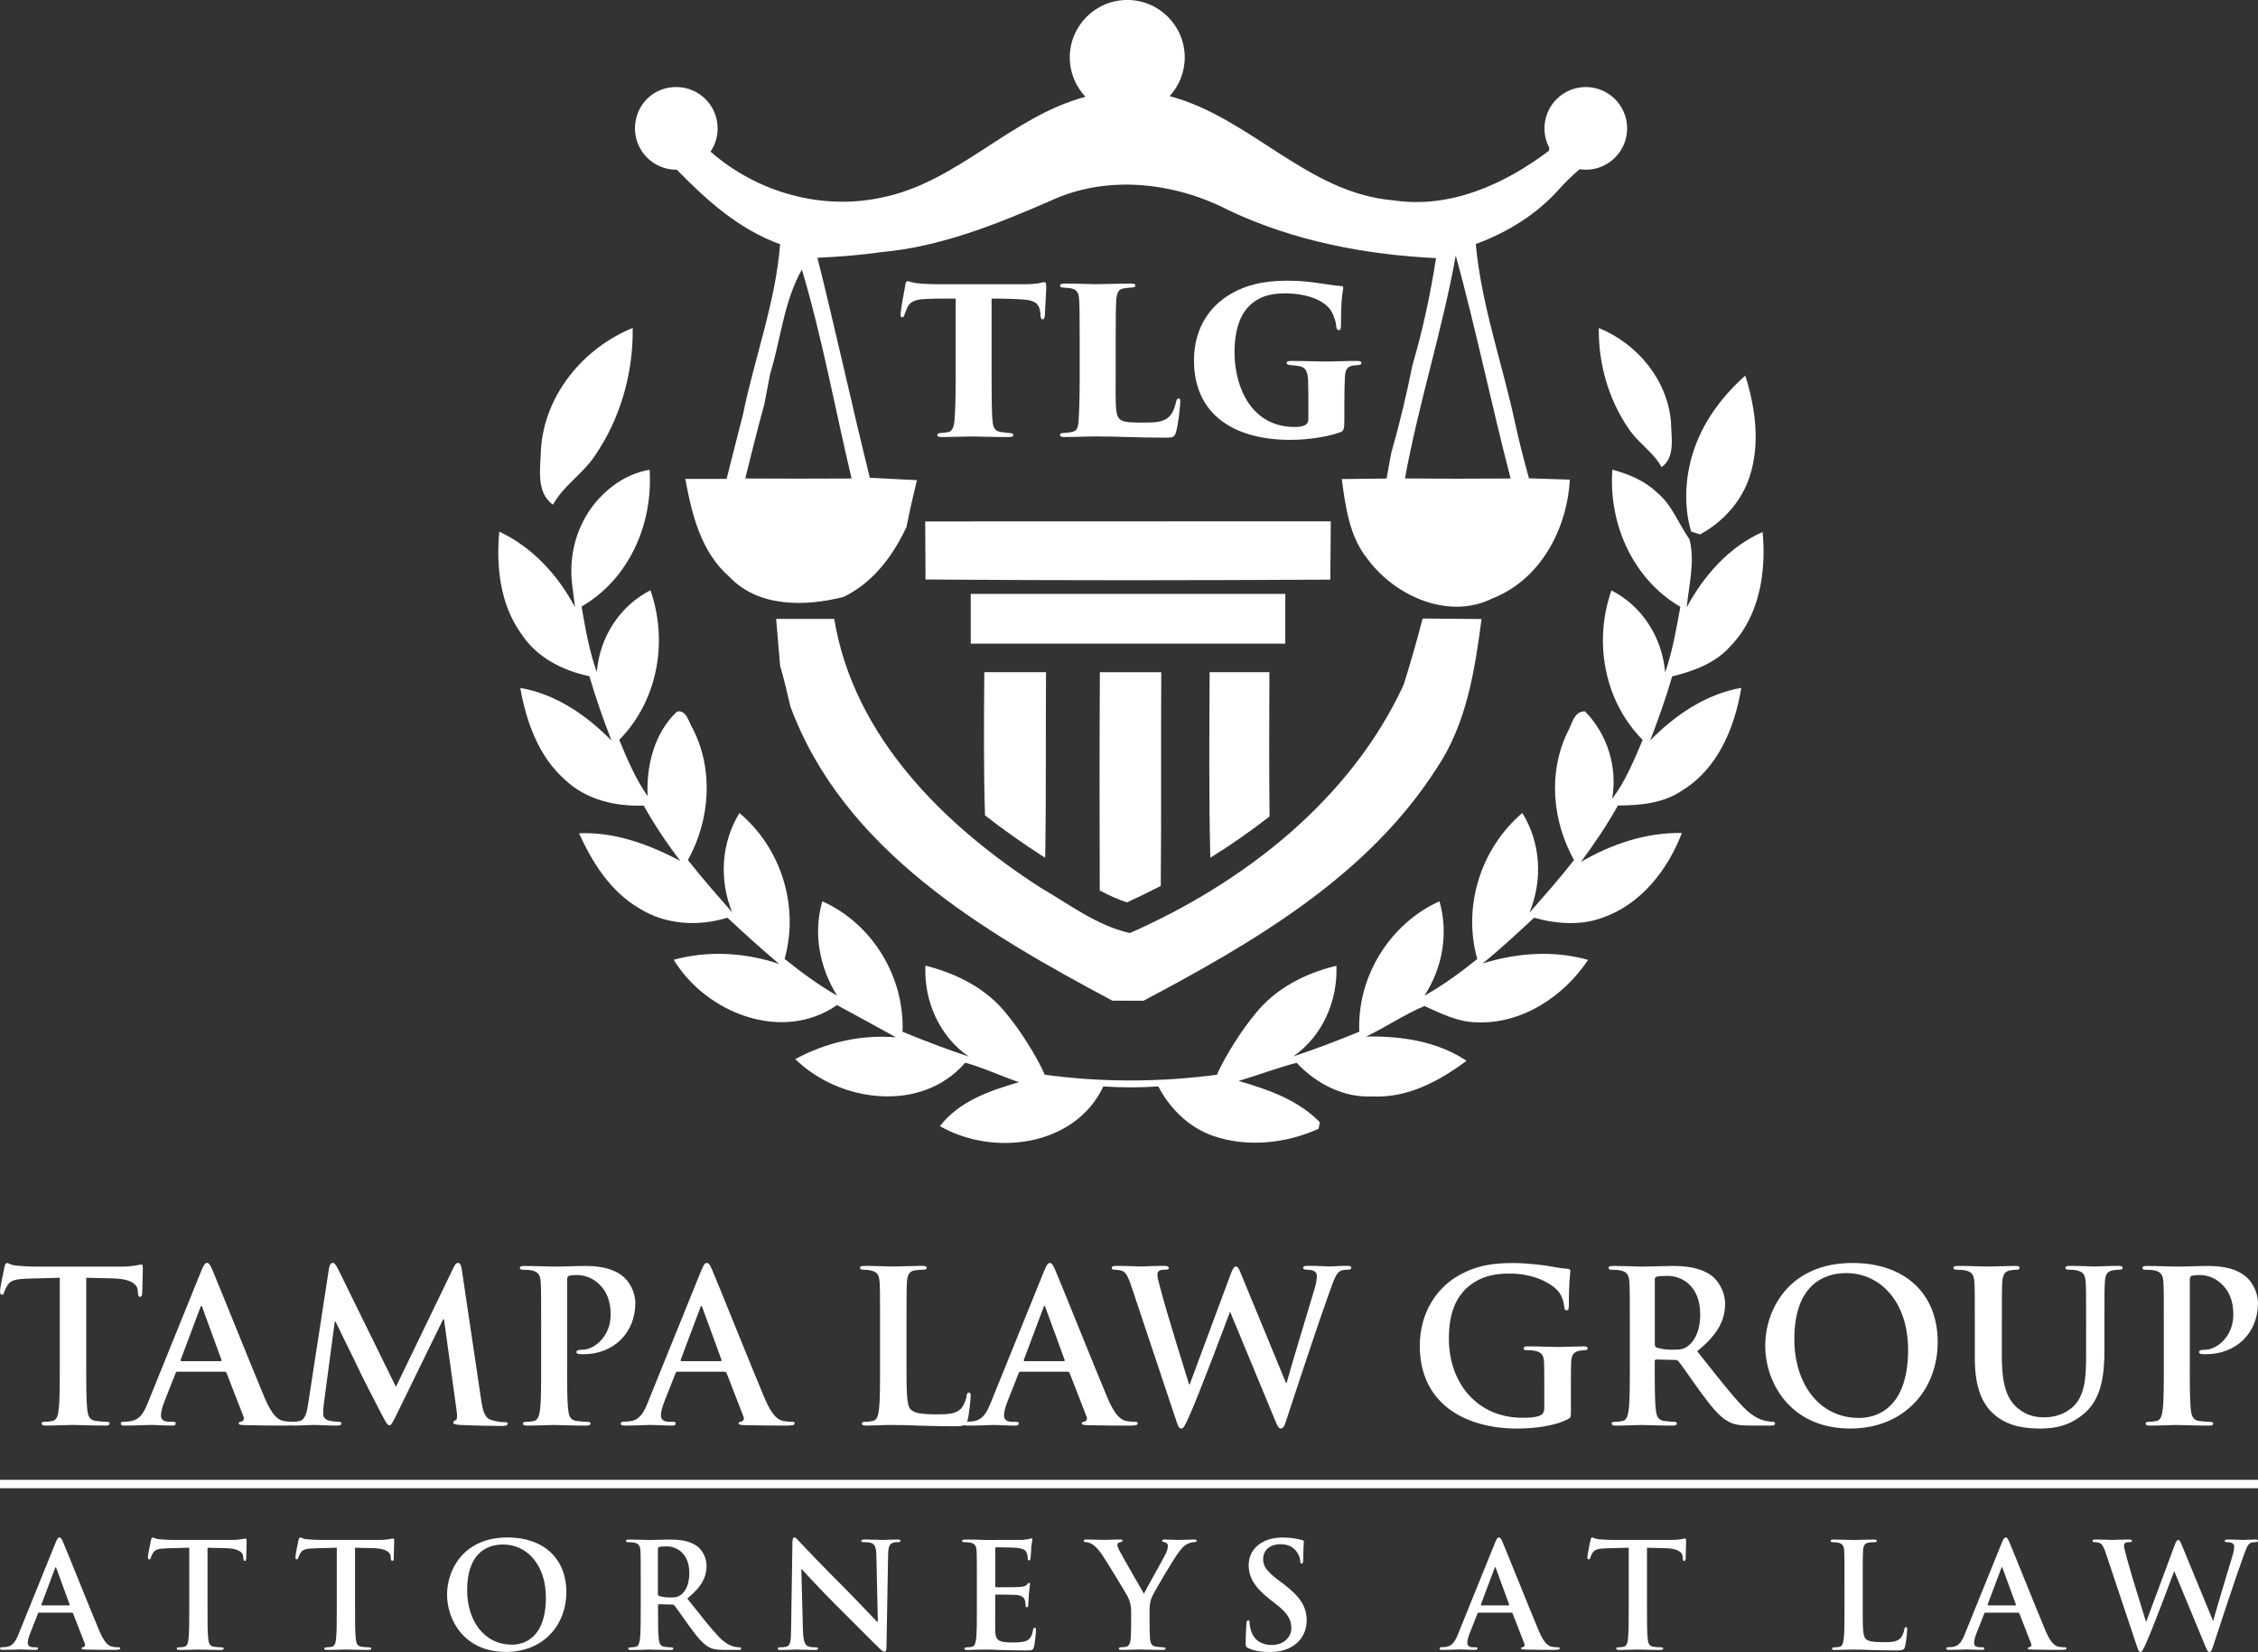 <?xml version="1.0" encoding="UTF-8"?> <svg xmlns="http://www.w3.org/2000/svg" id="Layer_2" viewBox="0 0 530.34 387.99"><rect x="0" y="0" width="530.34" height="387.99" fill="#333333" stroke="none"/><defs><style>.cls-1{fill:#fff;stroke-width:0px;}</style></defs><g id="Layer_1-2"><path class="cls-1" d="M27.78,386.89c-.41,0-.93-.03-1.44-.14-.72-.17-1.71-.65-3.02-3.74-2.19-5.21-7.68-18.93-8.5-20.82-.34-.79-.55-1.1-.86-1.1-.34,0-.55.38-.96,1.37l-8.61,21.26c-.69,1.71-1.34,2.88-2.91,3.09-.27.03-.75.07-1.06.07-.27,0-.41.07-.41.28,0,.27.21.34.65.34,1.78,0,3.67-.1,4.05-.1,1.06,0,2.54.1,3.63.1.38,0,.58-.07.58-.34,0-.21-.1-.28-.51-.28h-.51c-1.06,0-1.37-.45-1.37-1.06,0-.41.17-1.24.51-2.09l1.85-4.7c.07-.21.14-.27.31-.27h7.65c.17,0,.27.07.34.24l2.74,7.06c.17.41-.07.72-.31.79-.34.03-.48.1-.48.31,0,.24.41.24,1.03.27,2.74.07,5.25.07,6.48.07s1.58-.07,1.58-.34c0-.24-.17-.28-.45-.28ZM16.19,377.05h-6.31c-.14,0-.17-.1-.14-.24l3.15-8.4c.03-.14.1-.31.21-.31s.14.17.17.31l3.09,8.44c.03.1,0,.21-.17.21Z"></path><path class="cls-1" d="M57.65,361.34c-.14,0-.41.07-.93.17-.51.07-1.27.17-2.37.17h-13.58c-1.13,0-2.43-.07-3.43-.17-.86-.07-1.2-.41-1.47-.41-.21,0-.31.21-.41.65-.07.28-.72,3.4-.72,3.94,0,.38.07.55.31.55.21,0,.31-.14.38-.41.07-.27.24-.69.58-1.2.51-.75,1.34-.93,3.33-.99l5.11-.14v14.06c0,3.16,0,5.86-.17,7.31-.1.99-.31,1.75-.99,1.89-.31.07-.72.14-1.23.14-.41,0-.55.1-.55.28,0,.24.24.34.69.34,1.37,0,3.53-.1,4.32-.1.96,0,3.12.1,5.38.1.38,0,.65-.1.65-.34,0-.17-.17-.28-.55-.28-.51,0-1.27-.07-1.75-.14-1.03-.14-1.23-.89-1.34-1.85-.17-1.48-.17-4.18-.17-7.34v-14.06l4.32.1c3.05.07,3.98,1.03,4.05,1.92l.03.38c.03.51.1.69.38.69.21,0,.27-.21.31-.55,0-.89.1-3.26.1-3.98,0-.51-.03-.72-.27-.72Z"></path><path class="cls-1" d="M92.3,361.34c-.14,0-.41.07-.93.17-.51.07-1.27.17-2.37.17h-13.58c-1.13,0-2.43-.07-3.43-.17-.86-.07-1.2-.41-1.47-.41-.21,0-.31.21-.41.65-.07.28-.72,3.4-.72,3.94,0,.38.07.55.31.55.21,0,.31-.14.38-.41.07-.27.24-.69.58-1.2.51-.75,1.34-.93,3.33-.99l5.11-.14v14.06c0,3.16,0,5.86-.17,7.31-.1.99-.31,1.75-.99,1.89-.31.07-.72.14-1.23.14-.41,0-.55.1-.55.28,0,.24.24.34.69.34,1.37,0,3.53-.1,4.32-.1.96,0,3.12.1,5.38.1.38,0,.65-.1.65-.34,0-.17-.17-.28-.55-.28-.51,0-1.27-.07-1.75-.14-1.03-.14-1.23-.89-1.34-1.85-.17-1.48-.17-4.18-.17-7.34v-14.06l4.32.1c3.05.07,3.98,1.03,4.05,1.92l.03.38c.03.51.1.69.38.69.21,0,.27-.21.31-.55,0-.89.1-3.26.1-3.98,0-.51-.03-.72-.27-.72Z"></path><path class="cls-1" d="M119.16,361.1c-10.29,0-14.16,7.58-14.16,13.44s3.98,13.44,13.82,13.44c8.71,0,14.2-6.21,14.2-14.06s-5.32-12.83-13.85-12.83ZM120.25,386.27c-6.58,0-10.53-5.66-10.53-12.79,0-8.54,4.49-10.73,8.44-10.73,5.62,0,10.05,4.77,10.05,12.45,0,9.91-5.56,11.08-7.96,11.08Z"></path><path class="cls-1" d="M173.66,386.89c-.27,0-.58-.03-.96-.1-.51-.1-1.92-.34-3.84-2.33-2.02-2.13-4.39-5.18-7.44-9.02,3.46-2.81,4.53-5.14,4.53-7.68,0-2.3-1.37-4.05-2.33-4.7-1.85-1.27-4.15-1.47-6.31-1.47-1.06,0-3.67.1-4.84.1-.72,0-2.88-.1-4.7-.1-.51,0-.75.07-.75.31s.21.31.58.31c.48,0,1.06.03,1.34.1,1.13.24,1.41.79,1.48,1.96.07,1.1.07,2.06.07,7.27v6.03c0,3.16,0,5.86-.17,7.31-.14.99-.31,1.75-.99,1.89-.31.07-.72.14-1.23.14-.41,0-.55.1-.55.28,0,.24.24.34.69.34,1.37,0,3.53-.1,4.18-.1.51,0,3.05.1,5.04.1.45,0,.69-.1.69-.34,0-.17-.14-.28-.41-.28-.41,0-1.17-.07-1.68-.14-1.03-.14-1.23-.89-1.34-1.89-.17-1.44-.17-4.15-.17-7.34v-.48c0-.21.1-.28.27-.28l2.98.07c.24,0,.45.03.62.24.45.51,2.02,2.85,3.4,4.73,1.92,2.64,3.22,4.25,4.7,5.04.89.48,1.75.65,3.67.65h3.26c.41,0,.65-.07.65-.34,0-.17-.14-.28-.41-.28ZM159.87,374.61c-.62.45-1.06.58-2.43.58-.86,0-1.89-.1-2.61-.34-.24-.1-.31-.24-.31-.62v-10.42c0-.28.07-.41.31-.48.34-.1.96-.14,1.82-.14,2.02,0,5.25,1.41,5.25,6.28,0,2.81-.99,4.39-2.02,5.14Z"></path><path class="cls-1" d="M210.7,361.58c-1.68,0-2.98.1-3.36.1-.72,0-2.37-.1-4.15-.1-.51,0-.89.03-.89.31,0,.21.14.31.55.31.48,0,1.3,0,1.82.21.82.34,1.13.99,1.17,3.09l.34,15.4h-.17c-.58-.55-5.21-5.49-7.54-7.82-5.01-4.97-10.22-10.46-10.63-10.91-.58-.62-.89-1.06-1.27-1.06-.34,0-.45.48-.45,1.17l-.31,20.2c-.03,2.98-.17,3.98-1.06,4.25-.48.14-1.1.17-1.54.17-.34,0-.55.07-.55.28,0,.31.31.34.75.34,1.78,0,3.4-.1,3.7-.1.65,0,2.02.1,4.25.1.48,0,.79-.07.79-.34,0-.21-.21-.28-.58-.28-.55,0-1.2-.03-1.78-.24-.69-.24-1.13-1.13-1.2-3.81l-.38-14.3h.1c.62.65,4.42,4.84,8.16,8.54,3.57,3.53,7.96,8.02,10.12,10.08.38.38.79.75,1.17.75.31,0,.45-.31.45-1.06l.38-21.64c.03-1.92.31-2.64,1.27-2.92.41-.1.69-.1,1.03-.1.41,0,.62-.1.62-.31,0-.27-.34-.31-.79-.31Z"></path><path class="cls-1" d="M243.01,382.3c-.24,0-.31.14-.38.51-.24,1.41-.65,2.13-1.54,2.54-.89.41-2.33.41-3.22.41-3.5,0-4.05-.51-4.12-2.88-.03-.99,0-4.15,0-5.32v-2.71c0-.21.03-.34.21-.34.82,0,4.22.03,4.87.1,1.27.14,1.75.65,1.92,1.34.1.45.1.89.14,1.23,0,.17.07.31.31.31.31,0,.31-.38.31-.65,0-.24.1-1.61.14-2.3.14-1.75.28-2.3.28-2.5s-.1-.27-.24-.27c-.17,0-.31.17-.55.45-.31.34-.82.45-1.65.51-.79.07-4.73.07-5.49.07-.21,0-.24-.14-.24-.38v-8.68c0-.24.07-.34.24-.34.69,0,4.29.07,4.87.14,1.71.21,2.06.62,2.3,1.24.17.41.21.99.21,1.23,0,.31.07.48.31.48s.31-.21.34-.38c.07-.41.14-1.92.17-2.26.1-1.58.27-1.99.27-2.23,0-.17-.03-.31-.21-.31s-.38.1-.55.14c-.27.07-.82.14-1.47.21-.65.03-7.48.03-8.57.03-.48,0-1.27-.03-2.16-.07-.86,0-1.85-.03-2.78-.03-.51,0-.75.07-.75.31s.21.31.58.31c.48,0,1.06.03,1.34.1,1.13.24,1.4.79,1.47,1.96.07,1.1.07,2.06.07,7.27v6.03c0,3.16,0,5.86-.17,7.31-.14.99-.31,1.75-.99,1.89-.31.07-.72.14-1.23.14-.41,0-.55.1-.55.28,0,.24.24.34.69.34.69,0,1.58-.07,2.37-.07.82-.03,1.58-.03,1.96-.03,1.03,0,2.09.03,3.57.1,1.48.03,3.36.1,5.93.1,1.3,0,1.61,0,1.85-.89.17-.69.45-3.02.45-3.81,0-.34,0-.62-.28-.62Z"></path><path class="cls-1" d="M280.43,361.58c-.65,0-2.92.1-3.67.1-.99,0-2.09-.1-3.22-.1-.41,0-.58.07-.58.31,0,.21.31.27.62.34.58.14.72.51.72.86,0,.45-.14,1.03-.48,1.78-.48,1.06-4.8,8.61-5.14,9.43-.55-.96-5.35-9.22-5.83-10.25-.24-.48-.41-.89-.41-1.17s.17-.55.48-.62c.51-.14.75-.17.75-.38s-.17-.31-.51-.31c-1.54,0-2.95.1-3.67.1-1.13,0-3.7-.1-4.32-.1-.41,0-.65.1-.65.31,0,.24.24.31.51.31.41,0,.99.21,1.44.45.65.38,1.51,1.24,2.37,2.5,1.2,1.78,5.8,9.33,6.04,9.88.45.99.79,1.75.79,3.6v2.81c0,.55,0,1.99-.1,3.43-.07.99-.38,1.75-1.06,1.89-.31.07-.72.14-1.2.14-.38,0-.55.1-.55.28,0,.27.27.34.75.34,1.27,0,3.43-.1,4.29-.1.92,0,3.09.1,5.25.1.45,0,.72-.1.72-.34,0-.17-.17-.28-.55-.28-.48,0-1.23-.07-1.71-.14-1.03-.14-1.34-.89-1.41-1.89-.1-1.44-.1-2.88-.1-3.43v-2.81c0-1.13,0-2.19.51-3.43.62-1.48,5.42-9.53,6.55-10.9.75-.93,1.13-1.34,1.85-1.68.51-.27,1.17-.41,1.51-.41.38,0,.65-.1.65-.34,0-.21-.24-.27-.62-.27Z"></path><path class="cls-1" d="M301.26,371.87l-.96-.72c-2.85-2.16-3.63-3.36-3.63-4.94,0-2.06,1.54-3.53,4.08-3.53,2.23,0,3.22,1.03,3.74,1.68.72.89.89,1.95.89,2.26,0,.41.1.62.34.62.27,0,.38-.27.38-1.03,0-2.67.14-3.67.14-4.11,0-.24-.17-.34-.48-.41-.89-.24-2.33-.58-4.56-.58-4.77,0-7.92,2.71-7.92,6.48,0,2.78,1.3,5.18,5.08,8.13l1.58,1.23c2.85,2.23,3.36,3.81,3.36,5.49,0,1.82-1.51,3.91-4.6,3.91-2.13,0-4.15-.92-4.9-3.46-.17-.58-.31-1.3-.31-1.75,0-.27-.03-.58-.34-.58-.28,0-.38.38-.41.89-.03.55-.17,2.61-.17,4.49,0,.76.1.93.65,1.17,1.48.65,3.02.89,5.01.89,1.82,0,3.74-.31,5.45-1.41,2.47-1.61,3.22-3.98,3.22-5.97,0-3.26-1.47-5.62-5.62-8.74Z"></path><path class="cls-1" d="M365.87,386.89c-.41,0-.93-.03-1.44-.14-.72-.17-1.71-.65-3.02-3.74-2.19-5.21-7.68-18.93-8.5-20.82-.34-.79-.55-1.1-.86-1.1-.34,0-.55.38-.96,1.37l-8.61,21.26c-.69,1.71-1.34,2.88-2.91,3.09-.28.03-.76.07-1.06.07-.27,0-.41.07-.41.28,0,.27.21.34.65.34,1.78,0,3.67-.1,4.05-.1,1.06,0,2.54.1,3.64.1.38,0,.58-.07.58-.34,0-.21-.1-.28-.51-.28h-.51c-1.06,0-1.37-.45-1.37-1.06,0-.41.17-1.24.51-2.09l1.85-4.7c.07-.21.14-.27.31-.27h7.65c.17,0,.27.07.34.24l2.74,7.06c.17.41-.07.72-.31.79-.34.03-.48.1-.48.31,0,.24.41.24,1.03.27,2.74.07,5.25.07,6.48.07s1.58-.07,1.58-.34c0-.24-.17-.28-.45-.28ZM354.28,377.05h-6.31c-.14,0-.17-.1-.14-.24l3.16-8.4c.03-.14.1-.31.21-.31s.14.17.17.31l3.09,8.44c.03.1,0,.21-.17.21Z"></path><path class="cls-1" d="M395.75,361.34c-.14,0-.41.07-.93.17-.51.07-1.27.17-2.37.17h-13.58c-1.13,0-2.43-.07-3.43-.17-.86-.07-1.2-.41-1.48-.41-.21,0-.31.21-.41.65-.07.28-.72,3.4-.72,3.94,0,.38.07.55.31.55.21,0,.31-.14.38-.41.07-.27.24-.69.58-1.2.51-.75,1.34-.93,3.33-.99l5.11-.14v14.06c0,3.16,0,5.86-.17,7.31-.1.99-.31,1.75-.99,1.89-.31.07-.72.14-1.23.14-.41,0-.55.1-.55.28,0,.24.24.34.69.34,1.37,0,3.53-.1,4.32-.1.96,0,3.12.1,5.38.1.38,0,.65-.1.65-.34,0-.17-.17-.28-.55-.28-.51,0-1.27-.07-1.75-.14-1.03-.14-1.24-.89-1.34-1.85-.17-1.48-.17-4.18-.17-7.34v-14.06l4.32.1c3.05.07,3.98,1.03,4.05,1.92l.03.38c.03.51.1.69.38.69.21,0,.27-.21.31-.55,0-.89.1-3.26.1-3.98,0-.51-.03-.72-.27-.72Z"></path><path class="cls-1" d="M447.65,382.16c-.27,0-.34.21-.38.51-.07.65-.48,1.61-.89,2.06-.86.93-2.19.96-4.01.96-2.67,0-3.57-.24-4.15-.75-.72-.62-.72-2.98-.72-7.37v-6.03c0-5.21,0-6.17.07-7.27.07-1.2.34-1.78,1.27-1.96.41-.07.96-.1,1.34-.1.41,0,.62-.07.62-.31s-.24-.31-.72-.31c-1.34,0-3.84.1-4.66.1-.93,0-3.09-.1-4.7-.1-.51,0-.75.07-.75.31s.21.31.58.31c.45,0,.86.03,1.13.1,1.13.24,1.4.79,1.47,1.96.07,1.1.07,2.06.07,7.27v6.03c0,3.16,0,5.86-.17,7.31-.14.99-.31,1.75-.99,1.89-.31.07-.72.14-1.23.14-.41,0-.55.1-.55.28,0,.24.24.34.69.34.69,0,1.58-.07,2.37-.07.82-.03,1.58-.03,1.96-.03,1.4,0,2.64.03,4.18.1,1.54.03,3.33.1,5.8.1,1.78,0,1.95-.17,2.16-.93.27-.99.51-3.57.51-3.94,0-.41-.03-.58-.28-.58Z"></path><path class="cls-1" d="M484.9,386.89c-.41,0-.93-.03-1.44-.14-.72-.17-1.71-.65-3.02-3.74-2.19-5.21-7.68-18.93-8.5-20.82-.34-.79-.55-1.1-.86-1.1-.34,0-.55.38-.96,1.37l-8.61,21.26c-.69,1.71-1.34,2.88-2.91,3.09-.28.03-.76.07-1.06.07-.27,0-.41.07-.41.28,0,.27.21.34.65.34,1.78,0,3.67-.1,4.05-.1,1.06,0,2.54.1,3.64.1.38,0,.58-.07.58-.34,0-.21-.1-.28-.51-.28h-.51c-1.06,0-1.37-.45-1.37-1.06,0-.41.17-1.24.51-2.09l1.85-4.7c.07-.21.14-.27.31-.27h7.65c.17,0,.27.07.34.24l2.74,7.06c.17.41-.07.72-.31.79-.34.03-.48.1-.48.31,0,.24.41.24,1.03.27,2.74.07,5.25.07,6.48.07s1.58-.07,1.58-.34c0-.24-.17-.28-.45-.28ZM473.3,377.05h-6.31c-.14,0-.17-.1-.14-.24l3.16-8.4c.03-.14.1-.31.21-.31s.14.17.17.31l3.09,8.44c.03.1,0,.21-.17.21Z"></path><path class="cls-1" d="M529.72,361.58c-1.13,0-2.61.1-2.85.1-.31,0-1.75-.1-3.57-.1-.51,0-.79.07-.79.31,0,.21.24.31.58.31,1.34,0,1.65.48,1.65,1.03,0,.48-.1,1.2-.34,1.99-1.2,4.01-3.94,13.06-4.56,15.36h-.1l-7.13-17.28c-.45-1.1-.62-1.61-.99-1.61-.27,0-.51.27-.86,1.23l-6.65,17.9h-.1c-.62-1.92-3.81-12.31-4.39-14.57-.41-1.54-.75-2.71-.75-3.16,0-.38.07-.62.38-.75.24-.14.58-.14.86-.14.34,0,.62-.03.62-.31,0-.21-.24-.31-.72-.31-1.99,0-3.5.1-3.81.1s-2.19-.1-3.98-.1c-.48,0-.76.07-.76.31,0,.27.21.31.55.31.31,0,.99.07,1.37.31.48.34.86,1.17,1.27,2.43l7.27,21.78c.31.89.45,1.27.79,1.27.41,0,.58-.41,1.23-1.82,1.48-3.16,6.04-15.33,6.69-17.08h.07l7.13,17.21c.51,1.27.72,1.68,1.06,1.68.45,0,.62-.41.99-1.61,1.68-5.14,5.28-16.05,6.86-20.37.72-1.96,1.1-3.33,1.92-3.64.38-.14.86-.17,1.2-.17.31,0,.48-.1.48-.34,0-.21-.24-.27-.62-.27Z"></path><path class="cls-1" d="M.45,304.07c.3,0,.45-.2.55-.59.1-.4.35-.99.84-1.74.74-1.09,1.93-1.34,4.81-1.44l7.39-.2v20.33c0,4.56,0,8.48-.25,10.56-.15,1.44-.45,2.53-1.44,2.73-.45.1-1.04.2-1.78.2-.6,0-.79.15-.79.4,0,.35.35.5.99.5,1.98,0,5.11-.15,6.25-.15,1.39,0,4.51.15,7.79.15.55,0,.94-.15.94-.5,0-.25-.25-.4-.79-.4-.74,0-1.83-.1-2.53-.2-1.49-.2-1.79-1.29-1.93-2.68-.25-2.13-.25-6.05-.25-10.61v-20.33l6.25.15c4.41.1,5.75,1.49,5.85,2.78l.05.55c.05.74.15.99.55.99.3,0,.4-.3.45-.79,0-1.29.15-4.71.15-5.75,0-.74-.05-1.04-.4-1.04-.2,0-.6.1-1.34.25-.74.1-1.83.25-3.42.25H8.73c-1.64,0-3.52-.1-4.96-.25-1.24-.1-1.74-.6-2.13-.6-.3,0-.45.3-.59.94-.1.4-1.04,4.91-1.04,5.7,0,.55.1.79.45.79Z"></path><path class="cls-1" d="M30.5,333.82c-.4.05-1.09.1-1.54.1-.4,0-.59.1-.59.4,0,.4.3.5.94.5,2.58,0,5.31-.15,5.85-.15,1.54,0,3.67.15,5.26.15.55,0,.84-.1.84-.5,0-.3-.15-.4-.74-.4h-.74c-1.54,0-1.98-.64-1.98-1.54,0-.59.25-1.79.74-3.03l2.68-6.79c.1-.3.2-.4.45-.4h11.06c.25,0,.4.1.5.35l3.97,10.22c.25.59-.1,1.04-.45,1.14-.5.05-.69.15-.69.45,0,.35.6.35,1.49.4,3.97.1,7.59.1,9.37.1.69,0,1.18-.01,1.53-.05.13.03.28.05.45.05,1.59,0,3.97-.15,4.91-.15.89,0,3.12.15,5.21.15.74,0,1.19-.1,1.19-.55,0-.25-.35-.35-.74-.35-.5,0-1.19-.05-2.08-.25-.84-.2-1.49-.64-1.49-1.59,0-.79.05-1.44.15-2.33l2.58-19.34h.2c1.74,3.72,4.71,9.57,5.16,10.61.59,1.39,4.51,8.98,5.7,11.26.79,1.49,1.29,2.48,1.74,2.48s.69-.45,1.84-2.78l10.81-22.12h.2l2.98,21.57c.2,1.39.05,2.03-.25,2.13-.35.15-.55.3-.55.55,0,.3.3.45,1.44.55,1.98.15,8.83.25,10.07.25.69,0,1.29-.15,1.29-.55,0-.3-.35-.35-.79-.35-.64,0-1.64-.05-3.07-.5-1.49-.45-1.98-1.88-2.43-5.01l-4.51-30.35c-.15-1.04-.45-1.54-.89-1.54s-.69.4-1.09,1.19l-13.49,27.92-13.54-27.57c-.64-1.29-.94-1.54-1.34-1.54s-.69.45-.84,1.29l-4.91,31.94c-.25,1.68-.64,3.62-2.03,3.92-.74.15-1.09.15-1.49.15-.04,0-.08,0-.11,0-.04,0-.08,0-.13,0-.6,0-1.34-.05-2.08-.2-1.04-.25-2.48-.94-4.36-5.41-3.17-7.54-11.11-27.37-12.3-30.1-.5-1.14-.79-1.59-1.24-1.59-.5,0-.79.55-1.39,1.98l-12.45,30.74c-.99,2.48-1.93,4.17-4.21,4.46ZM47.01,307.19c.05-.2.15-.45.3-.45s.2.25.25.45l4.46,12.2c.05.15,0,.3-.25.3h-9.12c-.2,0-.25-.15-.2-.35l4.56-12.15Z"></path><path class="cls-1" d="M122.94,298.22c.69,0,1.54.05,1.93.15,1.64.35,2.03,1.14,2.13,2.83.1,1.59.1,2.98.1,10.51v8.73c0,4.56,0,8.48-.25,10.56-.2,1.44-.45,2.53-1.44,2.73-.45.1-1.04.2-1.79.2-.59,0-.79.15-.79.4,0,.35.35.5.99.5,1.98,0,5.11-.15,6.25-.15,1.29,0,4.41.15,7.69.15.55,0,.94-.15.94-.5,0-.25-.25-.4-.79-.4-.74,0-1.83-.1-2.53-.2-1.49-.2-1.79-1.29-1.93-2.68-.25-2.13-.25-6.05-.25-10.61v-19.84c0-.54.15-.84.4-.94.45-.15,1.19-.2,1.93-.2,1.14,0,3.17.3,4.96,1.93,2.78,2.48,2.93,5.8,2.93,7.44,0,5.06-3.87,8.18-6.64,8.18-1.04,0-1.39.15-1.39.55,0,.35.35.4.59.45.25.05.79.05,1.04.05,7.04,0,12.2-4.96,12.2-12,0-2.63-1.39-4.86-2.48-5.9-.79-.74-3.02-2.83-9.22-2.83-2.28,0-5.16.15-7.19.15-1.39,0-4.51-.15-7.14-.15-.74,0-1.09.1-1.09.45s.3.45.84.45Z"></path><path class="cls-1" d="M146.4,333.92c-.4,0-.6.1-.6.4,0,.4.3.5.94.5,2.58,0,5.31-.15,5.85-.15,1.54,0,3.67.15,5.26.15.55,0,.84-.1.84-.5,0-.3-.15-.4-.74-.4h-.74c-1.54,0-1.98-.64-1.98-1.54,0-.59.25-1.79.74-3.03l2.68-6.79c.1-.3.2-.4.45-.4h11.06c.25,0,.4.1.5.35l3.97,10.22c.25.59-.1,1.04-.45,1.14-.5.05-.69.15-.69.45,0,.35.6.35,1.49.4,3.97.1,7.59.1,9.37.1s2.28-.1,2.28-.5c0-.35-.25-.4-.64-.4-.6,0-1.34-.05-2.08-.2-1.04-.25-2.48-.94-4.36-5.41-3.17-7.54-11.11-27.37-12.3-30.1-.5-1.14-.79-1.59-1.24-1.59-.5,0-.79.55-1.39,1.98l-12.45,30.74c-.99,2.48-1.93,4.17-4.21,4.46-.4.05-1.09.1-1.54.1ZM164.45,307.19c.05-.2.15-.45.3-.45s.2.25.25.45l4.46,12.2c.05.15,0,.3-.25.3h-9.12c-.2,0-.25-.15-.2-.35l4.56-12.15Z"></path><path class="cls-1" d="M202.83,298.22c.65,0,1.24.05,1.64.15,1.64.35,2.03,1.14,2.13,2.83.1,1.59.1,2.98.1,10.51v8.73c0,4.56,0,8.48-.25,10.56-.2,1.44-.45,2.53-1.44,2.73-.45.1-1.04.2-1.79.2-.59,0-.79.15-.79.4,0,.35.35.5.99.5.99,0,2.28-.1,3.42-.1,1.19-.05,2.28-.05,2.83-.05,2.03,0,3.82.05,6.05.15,2.23.05,4.81.15,8.38.15,1.35,0,2.05-.07,2.46-.29.15.1.39.14.76.14,2.58,0,5.31-.15,5.85-.15,1.54,0,3.67.15,5.26.15.55,0,.84-.1.84-.5,0-.3-.15-.4-.74-.4h-.74c-1.54,0-1.98-.64-1.98-1.54,0-.59.25-1.79.74-3.03l2.68-6.79c.1-.3.2-.4.45-.4h11.06c.25,0,.4.1.5.35l3.97,10.22c.25.59-.1,1.04-.45,1.14-.5.05-.69.15-.69.45,0,.35.59.35,1.49.4,3.97.1,7.59.1,9.37.1s2.28-.1,2.28-.5c0-.35-.25-.4-.65-.4-.59,0-1.34-.05-2.08-.2-1.04-.25-2.48-.94-4.36-5.41-3.17-7.54-11.11-27.37-12.3-30.1-.5-1.14-.79-1.59-1.24-1.59-.5,0-.79.55-1.39,1.98l-12.45,30.74c-.99,2.48-1.93,4.17-4.21,4.46-.36.04-.94.09-1.38.09.03-.09.06-.19.09-.29.4-1.44.74-5.16.74-5.7,0-.59-.05-.84-.4-.84-.4,0-.5.3-.54.74-.1.94-.7,2.33-1.29,2.98-1.24,1.34-3.17,1.39-5.8,1.39-3.87,0-5.16-.35-6-1.09-1.04-.89-1.04-4.31-1.04-10.66v-8.73c0-7.54,0-8.93.1-10.51.1-1.74.5-2.58,1.83-2.83.59-.1,1.39-.15,1.93-.15.59,0,.89-.1.89-.45s-.35-.45-1.04-.45c-1.93,0-5.55.15-6.74.15-1.34,0-4.46-.15-6.79-.15-.74,0-1.09.1-1.09.45s.3.45.84.45ZM245.04,307.19c.05-.2.15-.45.3-.45s.2.25.25.45l4.46,12.2c.05.15,0,.3-.25.3h-9.12c-.2,0-.25-.15-.2-.35l4.56-12.15Z"></path><path class="cls-1" d="M261.95,298.22c.45,0,1.44.1,1.98.45.69.5,1.24,1.69,1.83,3.52l10.51,31.49c.45,1.29.64,1.83,1.14,1.83.59,0,.84-.59,1.78-2.63,2.13-4.56,8.73-22.17,9.67-24.7h.1l10.31,24.89c.74,1.83,1.04,2.43,1.54,2.43.65,0,.89-.59,1.44-2.33,2.43-7.44,7.64-23.21,9.92-29.46,1.04-2.83,1.59-4.81,2.78-5.26.55-.2,1.24-.25,1.74-.25.45,0,.69-.15.69-.5,0-.3-.35-.4-.89-.4-1.64,0-3.77.15-4.12.15-.45,0-2.53-.15-5.16-.15-.74,0-1.14.1-1.14.45,0,.3.35.45.84.45,1.93,0,2.38.7,2.38,1.49,0,.69-.15,1.74-.5,2.88-1.74,5.8-5.7,18.89-6.6,22.22h-.15l-10.31-24.99c-.65-1.59-.89-2.33-1.44-2.33-.4,0-.74.4-1.24,1.79l-9.62,25.88h-.15c-.89-2.78-5.5-17.8-6.35-21.08-.59-2.23-1.09-3.92-1.09-4.56,0-.55.1-.89.54-1.09.35-.2.84-.2,1.24-.2.5,0,.89-.05.89-.45,0-.3-.35-.45-1.04-.45-2.88,0-5.06.15-5.5.15s-3.17-.15-5.75-.15c-.69,0-1.09.1-1.09.45,0,.4.3.45.79.45Z"></path><path class="cls-1" d="M356.37,335.51c3.87,0,8.73-.54,11.95-2.23.59-.35.64-.45.64-1.79v-5.45c0-2.48,0-4.46.05-5.95.05-1.74.55-2.58,1.88-2.83.6-.1.94-.15,1.34-.15.35,0,.65-.1.65-.4,0-.4-.35-.5-.99-.5-1.64,0-4.26.15-5.8.15s-4.61-.15-7.19-.15c-.69,0-1.04.1-1.04.5,0,.3.3.4.74.4.69,0,1.54.05,1.93.15,1.64.35,2.08,1.14,2.13,2.83.05,1.49.05,3.37.05,5.85v4.66c0,.84-.2,1.49-.94,1.83-1.19.55-2.93.55-4.21.55-10.46,0-17.26-7.98-17.26-18.64,0-6.1,1.79-9.82,4.56-12.15,3.47-2.88,7.09-3.07,9.82-3.07,5.6,0,9.57,2.28,11.06,3.87,1.29,1.39,1.54,2.98,1.69,4.12.05.4.15.64.5.64.4,0,.55-.25.55-1.04,0-6.2.35-7.59.35-8.13,0-.35-.1-.55-.69-.6-1.14-.05-2.88-.35-3.92-.55-.99-.2-5.36-.79-8.78-.79-4.17,0-8.58.35-13.34,3.22-4.51,2.73-8.63,8.28-8.63,16.22,0,13.69,10.76,19.44,22.91,19.44Z"></path><path class="cls-1" d="M378.64,298.22c.69,0,1.54.05,1.93.15,1.64.35,2.03,1.14,2.13,2.83.1,1.59.1,2.98.1,10.51v8.73c0,4.56,0,8.48-.25,10.56-.2,1.44-.45,2.53-1.44,2.73-.45.1-1.04.2-1.79.2-.59,0-.79.15-.79.4,0,.35.35.5.99.5,1.98,0,5.11-.15,6.05-.15.74,0,4.41.15,7.29.15.64,0,.99-.15.99-.5,0-.25-.2-.4-.59-.4-.59,0-1.69-.1-2.43-.2-1.49-.2-1.79-1.29-1.93-2.73-.25-2.08-.25-6-.25-10.61v-.69c0-.3.15-.4.4-.4l4.31.1c.35,0,.65.05.89.35.64.74,2.93,4.12,4.91,6.84,2.78,3.82,4.66,6.15,6.79,7.29,1.29.69,2.53.94,5.31.94h4.71c.6,0,.94-.1.94-.5,0-.25-.2-.4-.59-.4s-.84-.05-1.39-.15c-.74-.15-2.78-.5-5.55-3.37-2.93-3.07-6.35-7.49-10.76-13.04,5.01-4.07,6.55-7.44,6.55-11.11,0-3.32-1.98-5.85-3.37-6.79-2.68-1.83-6-2.13-9.12-2.13-1.54,0-5.31.15-6.99.15-1.04,0-4.17-.15-6.79-.15-.74,0-1.09.1-1.09.45s.3.45.84.45ZM388.66,300.55c0-.4.1-.59.45-.69.5-.15,1.39-.2,2.63-.2,2.93,0,7.59,2.03,7.59,9.07,0,4.07-1.44,6.35-2.92,7.44-.89.64-1.54.84-3.52.84-1.24,0-2.73-.15-3.77-.5-.35-.15-.45-.35-.45-.89v-15.07Z"></path><path class="cls-1" d="M434.58,335.51c12.6,0,20.53-8.98,20.53-20.33s-7.69-18.55-20.03-18.55c-14.88,0-20.48,10.96-20.48,19.44s5.75,19.44,19.98,19.44ZM433.63,299.01c8.13,0,14.53,6.89,14.53,18,0,14.33-8.03,16.02-11.5,16.02-9.52,0-15.22-8.18-15.22-18.5,0-12.35,6.5-15.52,12.2-15.52Z"></path><path class="cls-1" d="M459.67,298.22c.69,0,1.54.05,1.93.15,1.64.35,2.03,1.14,2.13,2.83.1,1.59.1,2.98.1,10.51v7.24c0,7.19,1.88,10.86,4.41,13.14,3.62,3.27,8.38,3.42,11.01,3.42,3.22,0,6.79-.54,10.31-3.57,4.17-3.57,4.71-9.42,4.71-14.93v-5.31c0-7.54,0-8.93.1-10.51.1-1.74.5-2.58,1.84-2.83.59-.1.89-.15,1.44-.15.6,0,.89-.1.89-.45s-.35-.45-1.04-.45c-1.93,0-5.06.15-5.65.15-.05,0-3.17-.15-5.7-.15-.69,0-1.04.1-1.04.45s.3.45.84.45,1.39.05,1.79.15c1.64.35,2.03,1.14,2.13,2.83.1,1.59.1,2.98.1,10.51v6.2c0,5.11-.15,9.57-2.88,12.3-1.98,1.98-4.66,2.68-6.84,2.68-1.69,0-3.97-.2-6.2-2.03-2.43-1.98-3.87-5.01-3.87-12.2v-6.94c0-7.54,0-8.93.1-10.51.1-1.74.5-2.58,1.83-2.83.59-.1.89-.15,1.44-.15.5,0,.79-.1.79-.45s-.35-.45-1.09-.45c-1.79,0-4.91.15-6.1.15-1.49,0-4.61-.15-7.24-.15-.74,0-1.09.1-1.09.45s.3.45.84.45Z"></path><path class="cls-1" d="M504.06,298.22c.69,0,1.54.05,1.93.15,1.64.35,2.03,1.14,2.13,2.83.1,1.59.1,2.98.1,10.51v8.73c0,4.56,0,8.48-.25,10.56-.2,1.44-.45,2.53-1.44,2.73-.45.1-1.04.2-1.79.2-.59,0-.79.15-.79.4,0,.35.35.5.99.5,1.98,0,5.11-.15,6.25-.15,1.29,0,4.41.15,7.69.15.55,0,.94-.15.94-.5,0-.25-.25-.4-.79-.4-.74,0-1.83-.1-2.53-.2-1.49-.2-1.79-1.29-1.93-2.68-.25-2.13-.25-6.05-.25-10.61v-19.84c0-.54.15-.84.4-.94.45-.15,1.19-.2,1.93-.2,1.14,0,3.17.3,4.96,1.93,2.78,2.48,2.93,5.8,2.93,7.44,0,5.06-3.87,8.18-6.65,8.18-1.04,0-1.39.15-1.39.55,0,.35.35.4.59.45s.79.05,1.04.05c7.04,0,12.2-4.96,12.2-12,0-2.63-1.39-4.86-2.48-5.9-.79-.74-3.03-2.83-9.22-2.83-2.28,0-5.16.15-7.19.15-1.39,0-4.51-.15-7.14-.15-.74,0-1.09.1-1.09.45s.3.45.84.45Z"></path><rect class="cls-1" y="347.56" width="530.34" height="1.97"></rect><path class="cls-1" d="M382.54,100.71c2.2,3.32,5.8,5.48,7.72,9.01,3.25-2.32,2.28-6.88,2.22-10.35-.7-9.99-7.84-18.62-16.96-22.33-.13,8.33,2.27,16.79,7.02,23.67Z"></path><path class="cls-1" d="M129.88,118.54c2.43-4.48,7-7.23,9.8-11.45,6.03-8.73,9.08-19.49,8.92-30.06-11.58,4.71-20.65,15.67-21.54,28.36-.08,4.41-1.31,10.2,2.82,13.15Z"></path><path class="cls-1" d="M397.22,124.85c.53.16,1.57.5,2.08.66,5.4-2.92,9.79-7.79,11.67-13.66,2.49-7.71,1.32-16.07-1.05-23.64-3.95,3.52-6.82,7.11-8.9,10.59h0c-2.05,3.46-3.3,6.81-4.04,9.89-2.14,8.87.03,15.56.23,16.13.01.02.01.03.01.03Z"></path><path class="cls-1" d="M392.79,158.85c4.97-1.23,10.04-3.05,13.53-6.98,6.94-7.02,8.55-17.48,7.67-26.93-7.9,3.52-13.79,10.2-17.83,17.71.51-5.28,1.99-10.72.66-15.97-2.61-3.71-4.16-8.24-7.8-11.15-2.87-2.71-6.58-4.19-10.32-5.23-.93,12.72,4.78,25.67,15.97,32.23-.96,5.19-1.84,10.42-3.58,15.42-.65-8.11-5.31-15.58-12.61-19.28-4.23,12-1.72,25.98,7.34,35.11-2.05,4.78-4,9.66-7.17,13.83,1.3-7.41-1.11-15.2-6.39-20.54-2.68-.05-3.03,3.16-4.13,4.97-4.57,9.52-3.51,20.85,1.56,29.95-3.32,4.27-6.91,8.3-10.47,12.37,3.14-7.63,2.7-16.36-1.67-23.42-9.75,8.3-14.07,21.93-10.58,34.31-3.94,3.13-7.99,6.14-12.4,8.6,4.23-6.57,5.69-14.6,3.52-22.18-11.74,5.34-19.37,17.76-18.83,30.64-5.09,2.11-10.27,4.06-15.5,5.8,6.88-4.8,10.43-12.99,10.13-21.28-7.33,1.72-14.43,5.38-19.14,11.37-3.08,3.68-7.03,9.88-8.94,14.22-13.41,1.77-27.01,1.82-40.42-.01-1.92-4.36-5.84-10.54-8.94-14.24-4.7-5.99-11.81-9.58-19.1-11.37-.35,8.32,3.25,16.54,10.15,21.34-5.24-1.76-10.43-3.7-15.52-5.83.49-12.88-7.07-25.35-18.84-30.63-2.19,7.57-.64,15.55,3.47,22.16-4.36-2.49-8.41-5.49-12.33-8.62,3.48-12.37-.8-26.05-10.61-34.27-4.31,7.06-4.78,15.67-1.72,23.31-3.52-4.04-7.08-8.05-10.38-12.27,5.2-9.4,6.1-21.15,1.15-30.85-.96-1.41-1.46-4.59-3.74-4-5.36,5.09-7.18,12.68-6.88,19.85-2.83-4.09-4.78-8.67-6.66-13.23,9.05-9.14,11.54-23.12,7.33-35.13-7.27,3.71-11.95,11.12-12.6,19.22-1.8-4.99-2.66-10.21-3.58-15.39,11.2-6.5,16.82-19.45,15.98-32.13-4.73.81-8.72,3.35-11.87,6.74-5.01,5.41-7.21,12.89-6.32,20.21.22,1.78.47,3.56.68,5.34-4-7.53-9.98-14.09-17.79-17.76-.76,8.26.2,17.16,5.2,24.05,3.6,5.5,9.67,8.59,15.96,9.9,1.49,5.12,3.26,10.16,5.2,15.13-5.88-5.95-13.02-10.92-21.43-12.37,1.41,8.02,4.35,16.22,10.65,21.7,4.93,4.61,11.74,6.16,18.34,5.93,2.53,4.54,5.43,8.86,8.6,12.99-7.37-3.85-15.33-6.85-23.79-6.48,3.14,6.92,7.44,13.75,14.2,17.65,6.12,3.86,13.83,4.27,20.65,2.18,3.98,3.7,7.99,7.36,12.16,10.85-7.99-2.67-16.61-3.2-24.78-.98,7.61,12.52,25.48,19.59,38.36,10.65,4.62,2.51,9.25,5,13.84,7.57-8.22-.7-16.43,1.21-23.65,5.12,10.49,10.23,29.67,12.72,39.92.84,3.86,1.02,8.47,3.16,12.63,4.57-6.95,2.04-13.96,4.42-18.57,10.32,12.5,7.23,31.77,4.81,38.38-9.32,4.29.3,8.6.3,12.91,0,2.7,5.17,7.08,9.52,12.64,11.54,8.09,2.86,17.24,1.9,25.01-1.59.12-.64.17-.89.3-1.53-5.19-5.31-12.12-7.68-19.06-9.71,4.41-1.32,9.64-3.25,13.59-4.26,4.59,4.9,11.05,8.28,17.91,7.9,8.17.41,15.66-3.63,22.01-8.37-6.95-4.63-15.42-5.85-23.6-5.69,4.66-2.21,8.95-5.17,13.71-7.17,3.91,1.75,7.86,3.77,12.25,3.82,10.61.47,20.46-6.04,26.19-14.66-8.17-2.3-16.74-1.63-24.78.84,4.2-3.39,8.14-7.07,12.1-10.74,5.28,1.49,11.04,1.9,16.27-.08,8.91-3.17,15.15-11.23,18.44-19.83-8.43-.12-16.5,2.59-23.71,6.8,3.14-4.24,6.1-8.63,8.68-13.24,5.27-.04,10.81-.51,15.25-3.64,8.28-5.11,12.21-14.77,13.74-24-8.39,1.48-15.52,6.39-21.4,12.34,1.91-4.97,3.7-9.97,5.17-15.08Z"></path><path class="cls-1" d="M182.29,145.34c.31,3.67.61,7.34.94,11.04.92,3.13,1.67,6.31,2.4,9.51,12.5,33.82,45.48,53.05,75.63,69.13,2.45.02,4.87.02,7.32.02,25.92-13.75,52.68-29.28,68.87-54.63,6.99-10.36,8.94-22.9,10.52-35.02-4.61-.05-9.23-.07-13.84-.12-1.34,5.25-2.85,10.45-4.47,15.61-12.52,27.02-37.57,46.49-64.28,58.26-7.7-1.72-14.22-6.73-20.95-10.64-22.62-14.55-43.97-35.5-48.49-63.15h-13.65Z"></path><path class="cls-1" d="M158.83,39.86s.09,0,.14,0c7.07,7.25,14.63,14.03,24.26,17.5-1.08,13.68-6,26.62-8.73,40.01-1.32,5.01-2.54,10.07-3.84,15.11-3.22-.02-6.47-.02-9.7,0,1.53,8.31,3.67,17.21,10.36,23,6.83,7.23,17.89,6.99,26.83,4.71,6.87-3.32,11.6-9.65,14.76-16.43.73-3.67,1.55-7.34,2.45-10.99-3.7-.19-7.39-.38-11.06-.56-4.26-17.18-8-34.48-12.31-51.67,4.99-.24,9.96-.59,14.9-1.32,13.93-1.22,27.05-6.5,39.78-12.03,13.23-6.21,29.19-4.43,41.94,2.21,15.25,7.2,31.92,10.4,48.68,11.23-1.34,8.43-3.08,16.78-5.51,24.97-1.41,7.04-3.08,14.03-5.06,20.95-.26,1.46-.78,4.38-1.06,5.84-3.51.02-7.01.07-10.52.12.89,6.57,1.79,13.6,6.17,18.92,6.45,8.64,19,14.22,29.23,9.11,11.27-4.43,17.51-16.24,18.17-27.89-3.2-.12-6.4-.21-9.6-.31-1.18-4.24-2.28-8.52-3.22-12.83-3.01-14.08-7.96-27.82-9.27-42.2,7.49-2.75,14.38-7.01,19.7-13.02,1.43-1.64,3.05-3.11,4.69-4.55.47.07.96.12,1.45.12,5.36,0,9.71-4.35,9.71-9.71s-4.35-9.71-9.71-9.71-9.71,4.35-9.71,9.71c0,1.64.41,3.18,1.13,4.53-.02.25-.05.49-.08.73-10.45,7.89-23.28,13.68-36.65,11.63-20.12-1.72-33.48-19.44-52.43-24.46,2.19-2.4,3.54-5.58,3.54-9.09,0-7.45-6.04-13.5-13.5-13.5s-13.5,6.04-13.5,13.5c0,3.58,1.4,6.82,3.68,9.24-17.51,4.66-29.95,20.07-47.86,23.67-14.15,3.08-29.33-1.27-40.13-10.73-.02-.04-.03-.08-.04-.12,1.04-1.54,1.64-3.4,1.64-5.4,0-5.36-4.35-9.71-9.71-9.71s-9.35,4.01-9.68,9.08c0,.02-.02.04-.03.06,0,0,.02.02.03.03-.01.18-.03.36-.03.54,0,5.36,4.35,9.71,9.71,9.71ZM354.8,112.38c-8.26.07-16.52.07-24.81-.02,3.2-17.63,8.76-34.72,11.93-52.35,4.75,17.35,8.36,34.98,12.88,52.37ZM200.01,112.38c-8.31.05-16.64.05-24.97,0,1.46-5.79,2.85-11.63,4.47-17.39.45-2.4.92-4.83,1.39-7.23,2.5-8.14,3.2-16.92,7.44-24.46,4.8,16.12,7.79,32.72,11.67,49.08Z"></path><path class="cls-1" d="M245.24,66.27c-.33,0-.72.14-1.48.29-.67.1-1.53.19-3,.19h-20.74c-1.81,0-4.44-.14-5.29-.33-1.1-.24-1.29-.38-1.62-.38-.29,0-.43.48-.52,1.19-.33,1.81-.86,4.39-1.05,6.34-.05.57-.05.95.38.95.33,0,.48-.38.57-.76.1-.29.19-.57.43-1.1.62-1.67,1.67-2.29,4.34-2.43,2.38-.14,5.34-.1,7.2-.1v18.69c0,4.63-.1,8.06-.29,10.06-.14,1.38-.48,2.43-1.53,2.62-.52.1-1.05.14-1.53.19-.57,0-.95.14-.95.48,0,.38.33.48,1.1.48,1.57,0,6.2-.14,7.01-.14.76,0,5.39.14,8.63.14.86,0,1.1-.14,1.1-.43,0-.33-.19-.48-.95-.52-.86-.1-1.43-.14-2.05-.24-1.43-.24-1.76-1.24-1.86-2.48-.24-2-.24-6.44-.24-10.16v-18.69c3.62,0,6.1.1,7.68.24,2.81.19,3.53,1.34,3.72,2.81.05.24.05.43.1.95.05.57.14.86.52.86.29,0,.43-.29.48-.95.05-1.19.33-5.63.33-6.29,0-1.19-.05-1.48-.48-1.48Z"></path><path class="cls-1" d="M253.45,96.54c-.14,3.81-.19,4.67-1.91,4.96-.52.1-1.05.14-1.62.19-.67,0-.95.14-.95.43,0,.43.38.52,1.05.52,2.62,0,5.2-.14,7.44-.14,5.05,0,9.49.29,16.07.29,1.91,0,2.29-.05,2.67-1.29.48-1.38,1-5.91,1-7.01,0-.67-.05-.91-.38-.91-.38,0-.48.38-.62.91-.52,2.24-1.34,3.48-2.48,4-1.34.72-2.86.76-5.48.76-3.96,0-4.86-.24-5.53-1.14-.81-1-.67-4.43-.67-9.25v-7.96c0-7.87.05-8.82.14-10.35.1-1.67.43-2.58,1.72-2.81.67-.14,1.14-.14,1.62-.19.67,0,1.14-.1,1.14-.52,0-.29-.29-.43-1.14-.43-1.72,0-7.63.14-8.06.14-1.86,0-4.34-.14-7.06-.14-.95,0-1.43.1-1.43.48s.48.48,1,.48c.72.05,1.43.1,1.86.24,1.19.33,1.53,1.14,1.62,2.48.1,1.53.14,2.38.14,10.16v8.39c0,2.96-.05,5.82-.14,7.72Z"></path><path class="cls-1" d="M301.51,68.89c6.63,0,10.87,2.29,11.78,5.53.48,1.14.48,1.67.57,2.38.05.38.24.76.57.76s.52-.24.52-1c0-6.34.43-8.3.52-8.77.05-.43-.05-.62-.48-.62-1.38-.05-2.96-.38-4.58-.57-2.05-.33-4.82-.67-7.72-.67-3.62,0-8.77.24-13.68,3.15-4.43,2.53-8.58,7.58-8.58,15.54,0,12.68,9.3,18.69,22.69,18.69,4.29,0,9.15-.81,11.68-1.81.86-.33.95-.62.95-3.43v-3.43c0-2.34.05-4.82.14-6.34.14-1.67.67-2.19,1.81-2.43.48-.05,1.1-.14,1.29-.14.48-.05.76-.14.76-.48,0-.38-.38-.48-1.1-.48-2.58,0-5.67.14-7.39.14-1.29,0-4.96-.14-8.06-.14-.76,0-1,.19-1,.48s.38.48.76.48c.81.1,1.43.14,2.05.24,1.62.24,2.24,1.24,2.24,3.96.05,1.76.05,3.62.05,5.58v2.91c0,.57-.19,1-.57,1.29-.72.52-2,.57-2.67.57-10.01,0-14.11-9.11-14.11-17.64,0-4.67,1.14-8.2,3-10.3,2.15-2.43,5.01-3.43,8.53-3.43Z"></path><path class="cls-1" d="M217.39,136.1c31.69.25,63.38.22,95.06.03.06-4.55.08-9.14.11-13.69-31.74.03-63.52,0-95.26.03.03,4.53.06,9.08.08,13.64Z"></path><path class="cls-1" d="M231.36,191.51c4.54,3.55,9.1,6.72,13.43,9.52.23.14.46.27.69.42.26-14.53.09-29.04.2-43.58h-14.5c-.07,11.23-.18,22.45.17,33.65Z"></path><path class="cls-1" d="M258.33,157.87c-.11,17.09-.08,34.19-.03,51.27,2.1,1.12,4.23,2.09,6.37,2.81,2.7-1.24,5.36-2.53,7.96-3.88.17-16.74.01-33.48.12-50.19h-14.42Z"></path><path class="cls-1" d="M284.11,157.87c-.07,14.54-.2,29.07.16,43.58,4.9-3.03,9.54-6.28,13.91-9.69-.12-11.32-.09-22.6-.03-33.89h-14.03Z"></path><rect class="cls-1" x="228" y="139.49" width="73.88" height="11.68"></rect></g></svg> 